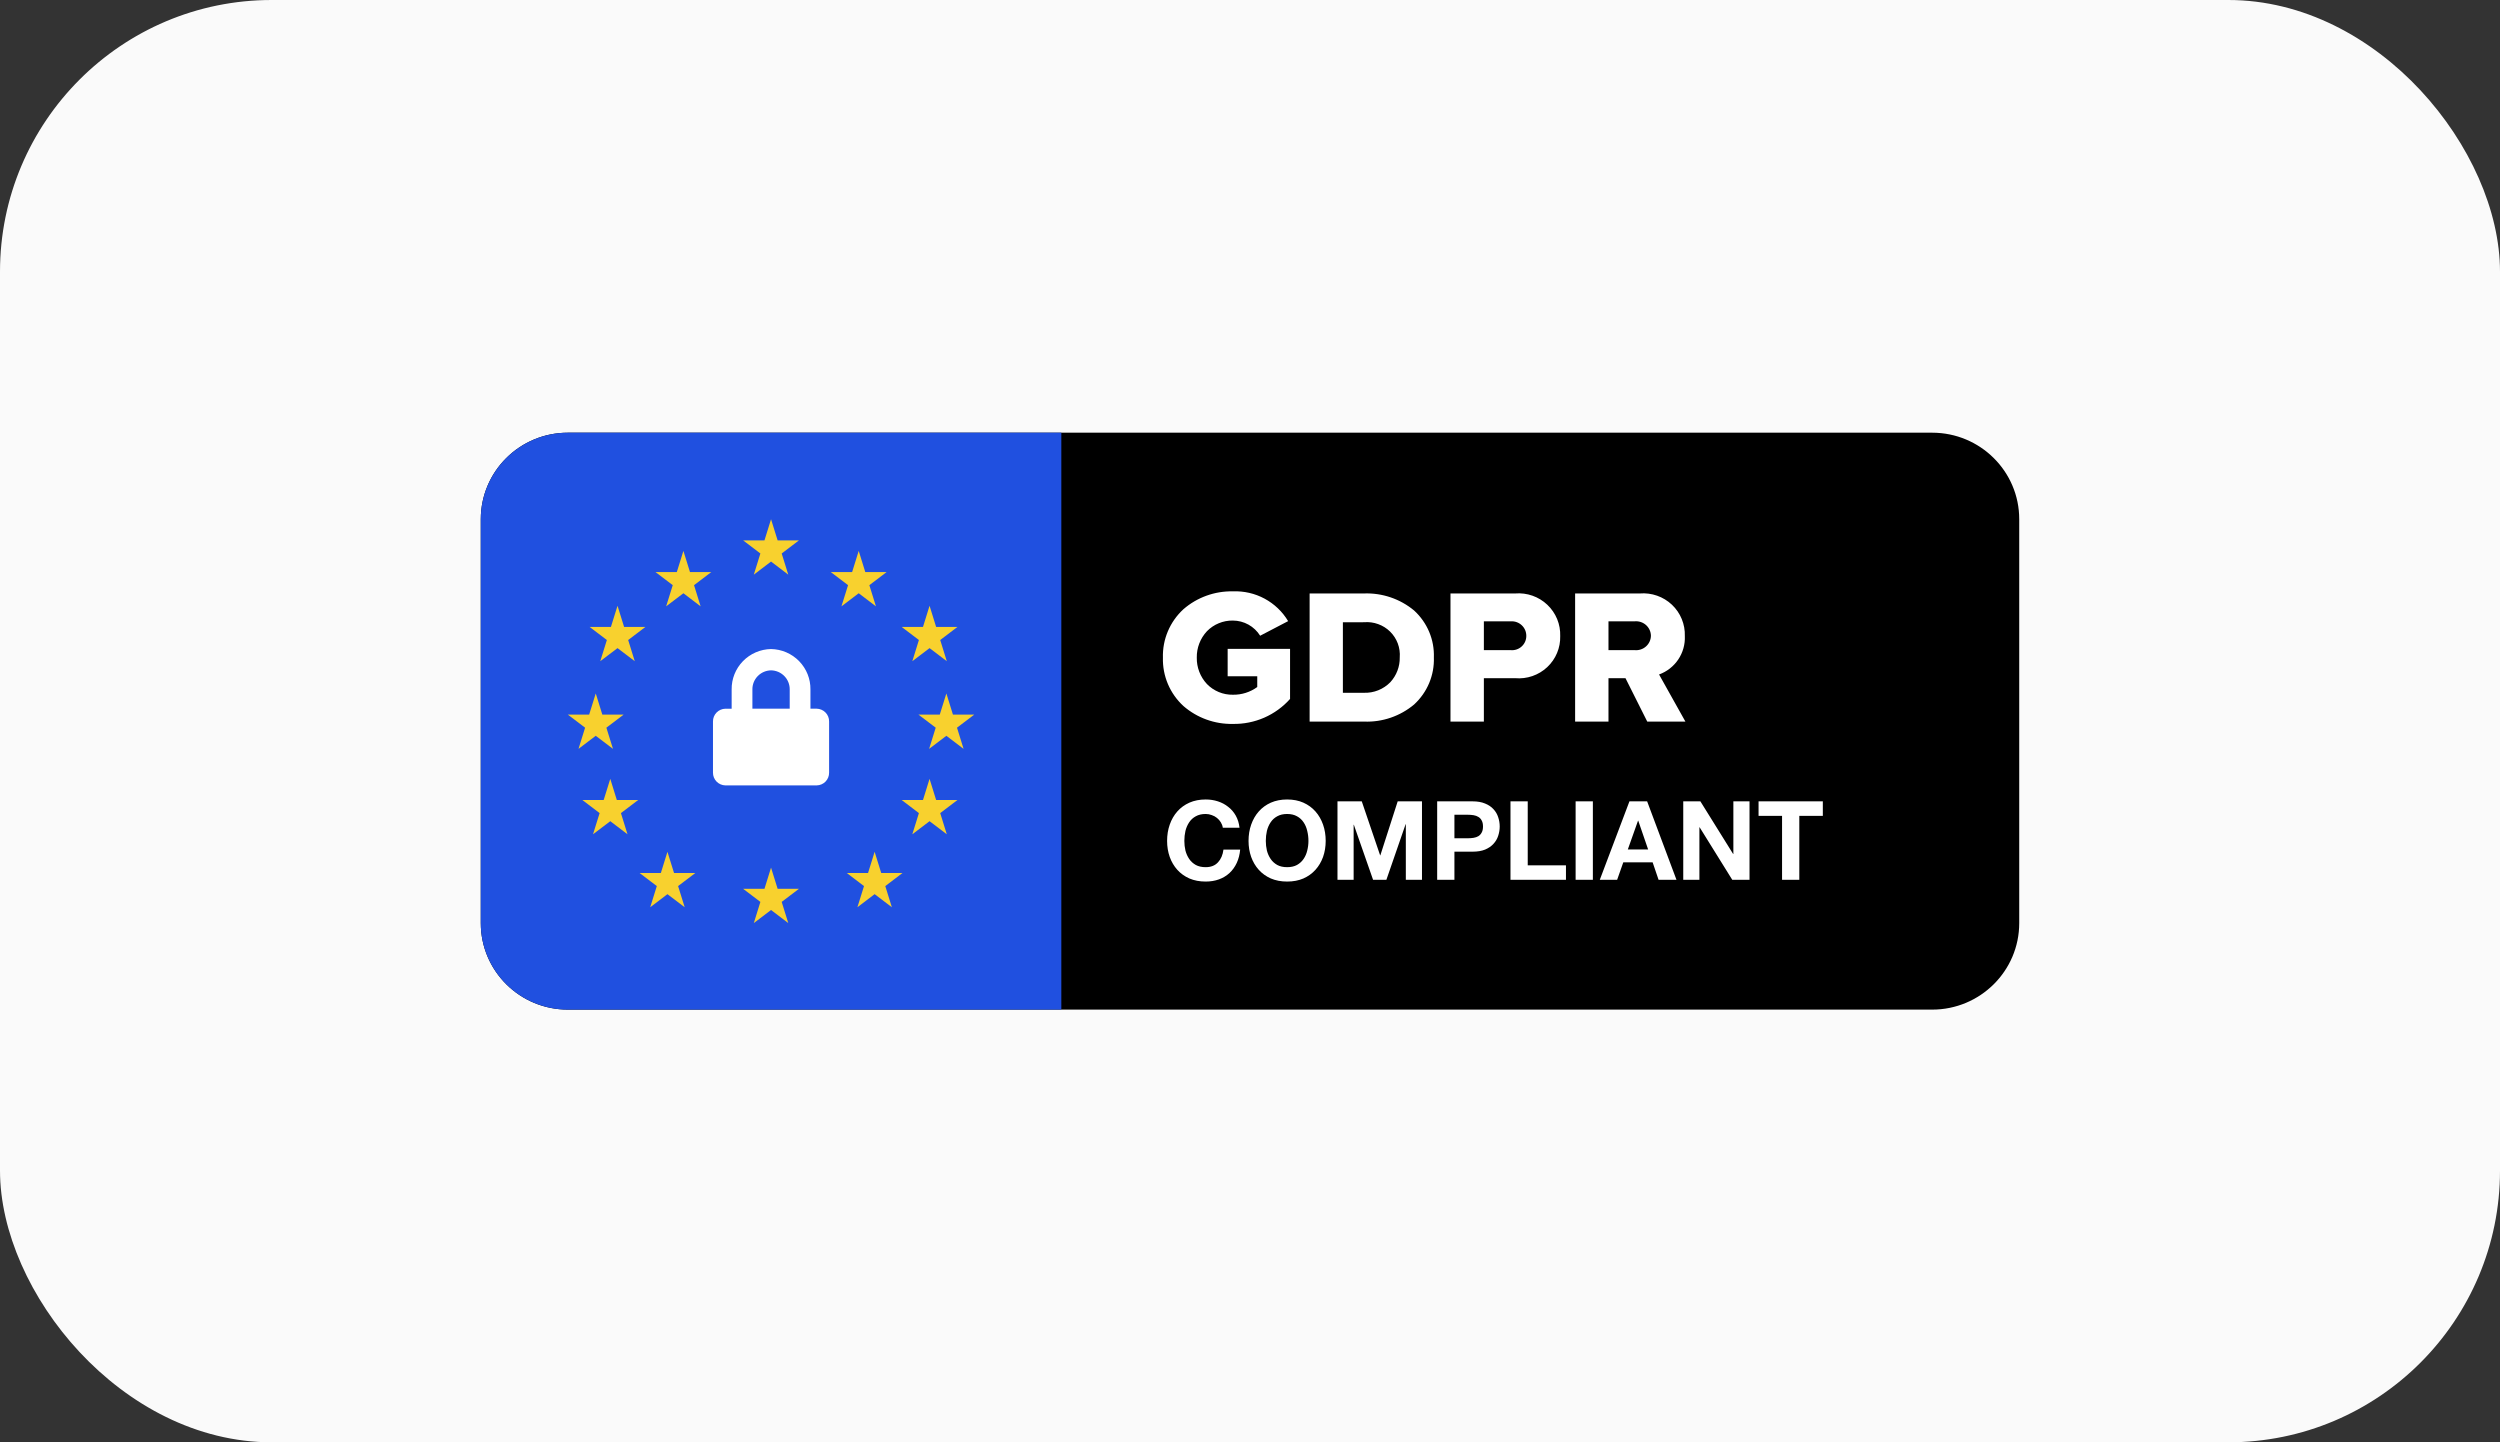<svg width="130" height="75" viewBox="0 0 130 75" fill="none" xmlns="http://www.w3.org/2000/svg">
<rect x="0" y="0" width="130" height="75" fill="#333333" stroke="none"/>
<rect width="130" height="75" rx="14.13" fill="#FAFAFA"/>
<g clip-path="url(#clip0_573_6088)">
<path d="M100.472 22.5H29.528C27.027 22.5 25 24.515 25 27V48C25 50.485 27.027 52.5 29.528 52.5H100.472C102.973 52.5 105 50.485 105 48V27C105 24.515 102.973 22.5 100.472 22.5Z" fill="black"/>
<path d="M29.528 22.5H55.189V52.5H29.528C28.327 52.5 27.175 52.026 26.326 51.182C25.477 50.338 25 49.194 25 48V27C25 25.806 25.477 24.662 26.326 23.818C27.175 22.974 28.327 22.5 29.528 22.5Z" fill="#2050E0"/>
<path d="M40.094 27L40.437 28.101H41.544L40.648 28.781L40.99 29.882L40.094 29.201L39.198 29.882L39.54 28.781L38.644 28.101H39.752L40.094 27Z" fill="#F8D12E"/>
<path d="M40.094 45.118L40.437 46.219H41.544L40.648 46.899L40.99 48L40.094 47.32L39.198 48L39.54 46.899L38.644 46.219H39.752L40.094 45.118Z" fill="#F8D12E"/>
<path d="M44.653 28.647L44.995 29.748H46.103L45.206 30.429L45.549 31.53L44.653 30.849L43.756 31.529L44.099 30.428L43.202 29.748H44.31L44.653 28.647Z" fill="#F8D12E"/>
<path d="M48.337 40.5L48.679 41.601H49.787L48.891 42.281L49.233 43.382L48.337 42.702L47.441 43.382L47.783 42.281L46.887 41.601H47.995L48.337 40.5Z" fill="#F8D12E"/>
<path d="M49.211 36.059L49.553 37.16H50.66L49.764 37.84L50.106 38.941L49.211 38.261L48.314 38.941L48.657 37.84L47.76 37.16H48.868L49.211 36.059Z" fill="#F8D12E"/>
<path d="M30.979 36.059L31.321 37.16H32.429L31.532 37.84L31.875 38.941L30.979 38.261L30.082 38.941L30.425 37.84L29.528 37.16H30.636L30.979 36.059Z" fill="#F8D12E"/>
<path d="M31.734 40.5L32.075 41.601H33.184L32.288 42.281L32.63 43.382L31.734 42.702L30.837 43.382L31.18 42.281L30.283 41.601H31.391L31.734 40.5Z" fill="#F8D12E"/>
<path d="M48.337 31.5L48.679 32.601H49.787L48.891 33.281L49.233 34.382L48.337 33.702L47.441 34.382L47.783 33.281L46.887 32.601H47.995L48.337 31.5Z" fill="#F8D12E"/>
<path d="M32.111 31.5L32.453 32.601H33.561L32.665 33.281L33.007 34.382L32.111 33.702L31.214 34.382L31.557 33.281L30.66 32.601H31.768L32.111 31.5Z" fill="#F8D12E"/>
<path d="M45.481 44.294L45.823 45.395H46.931L46.035 46.076L46.377 47.177L45.481 46.496L44.585 47.177L44.928 46.076L44.031 45.395H45.139L45.481 44.294Z" fill="#F8D12E"/>
<path d="M35.537 28.647L35.879 29.748H36.986L36.09 30.429L36.432 31.53L35.537 30.849L34.64 31.529L34.983 30.428L34.086 29.748H35.194L35.537 28.647Z" fill="#F8D12E"/>
<path d="M34.707 44.294L35.05 45.395H36.158L35.261 46.076L35.604 47.177L34.707 46.497L33.811 47.177L34.154 46.076L33.257 45.395H34.365L34.707 44.294Z" fill="#F8D12E"/>
<path d="M64.109 37.644C63.166 37.663 62.249 37.331 61.539 36.714C61.191 36.395 60.916 36.005 60.732 35.572C60.548 35.138 60.459 34.67 60.472 34.2C60.458 33.728 60.546 33.259 60.73 32.825C60.914 32.39 61.19 31.999 61.539 31.679C62.249 31.062 63.166 30.731 64.109 30.75C64.684 30.727 65.255 30.858 65.761 31.131C66.266 31.404 66.689 31.807 66.983 32.299L65.528 33.058C65.378 32.818 65.17 32.619 64.921 32.481C64.673 32.343 64.394 32.27 64.109 32.269C63.858 32.265 63.609 32.312 63.377 32.408C63.145 32.503 62.935 32.645 62.761 32.824C62.413 33.197 62.224 33.689 62.233 34.197C62.224 34.705 62.413 35.197 62.761 35.57C62.935 35.749 63.145 35.891 63.377 35.987C63.609 36.083 63.858 36.13 64.109 36.126C64.565 36.134 65.01 35.993 65.377 35.725V35.166H63.838V33.741H67.083V36.345C66.711 36.762 66.253 37.094 65.74 37.319C65.226 37.543 64.67 37.654 64.109 37.644ZM83.641 37.524H81.906V30.86H85.271C85.575 30.835 85.881 30.875 86.169 30.976C86.457 31.077 86.72 31.237 86.941 31.446C87.162 31.655 87.336 31.909 87.451 32.189C87.567 32.47 87.621 32.772 87.611 33.075C87.631 33.506 87.511 33.932 87.27 34.292C87.029 34.651 86.679 34.925 86.271 35.073L87.641 37.522H85.657L84.525 35.265H83.641V37.522V37.524ZM83.641 32.308V33.808H85.012C85.117 33.817 85.223 33.804 85.323 33.771C85.423 33.737 85.515 33.684 85.594 33.613C85.672 33.543 85.735 33.458 85.779 33.362C85.823 33.267 85.846 33.163 85.848 33.058C85.846 32.953 85.823 32.85 85.779 32.755C85.735 32.659 85.672 32.574 85.594 32.503C85.515 32.433 85.423 32.38 85.323 32.346C85.223 32.312 85.117 32.3 85.012 32.308H83.641ZM77.161 37.523H75.425V30.86H78.791C79.095 30.835 79.401 30.875 79.689 30.976C79.977 31.078 80.24 31.238 80.461 31.448C80.682 31.657 80.856 31.911 80.972 32.192C81.087 32.472 81.141 32.775 81.131 33.078C81.139 33.379 81.083 33.679 80.966 33.957C80.85 34.236 80.675 34.486 80.454 34.693C80.233 34.9 79.971 35.057 79.684 35.156C79.398 35.255 79.093 35.292 78.791 35.266H77.161V37.523ZM77.161 32.308V33.808H78.561C78.664 33.817 78.768 33.804 78.865 33.771C78.963 33.738 79.052 33.685 79.128 33.615C79.204 33.546 79.264 33.462 79.306 33.367C79.347 33.274 79.368 33.172 79.368 33.07C79.369 32.966 79.349 32.863 79.309 32.767C79.268 32.672 79.208 32.585 79.132 32.514C79.057 32.443 78.967 32.388 78.868 32.352C78.77 32.317 78.666 32.303 78.561 32.31L77.161 32.308ZM70.933 37.523H68.1V30.86H70.923C71.874 30.824 72.805 31.14 73.535 31.747C73.873 32.057 74.139 32.435 74.317 32.856C74.494 33.277 74.577 33.731 74.561 34.187C74.577 34.644 74.493 35.098 74.317 35.52C74.14 35.941 73.874 36.32 73.537 36.631C72.812 37.241 71.883 37.56 70.933 37.523ZM69.83 32.359V36.025H70.919C71.175 36.034 71.43 35.99 71.667 35.895C71.904 35.8 72.119 35.657 72.297 35.475C72.62 35.123 72.796 34.661 72.787 34.185C72.806 33.939 72.771 33.691 72.685 33.46C72.598 33.228 72.462 33.018 72.286 32.844C72.109 32.67 71.897 32.537 71.663 32.453C71.43 32.368 71.18 32.335 70.933 32.356L69.83 32.359Z" fill="white"/>
<path d="M42.467 40.841H37.722C37.548 40.838 37.382 40.766 37.261 40.642C37.139 40.517 37.073 40.349 37.075 40.176V37.517C37.073 37.344 37.139 37.177 37.261 37.052C37.382 36.928 37.548 36.856 37.722 36.853H38.046V35.855C38.038 35.306 38.248 34.777 38.632 34.382C39.016 33.987 39.542 33.76 40.094 33.75C40.647 33.76 41.172 33.987 41.556 34.382C41.94 34.777 42.151 35.306 42.143 35.855V36.852H42.467C42.641 36.855 42.807 36.927 42.928 37.052C43.05 37.176 43.116 37.344 43.113 37.517V40.176C43.116 40.349 43.05 40.517 42.928 40.642C42.807 40.766 42.641 40.838 42.467 40.841ZM40.094 34.858C39.833 34.863 39.584 34.97 39.402 35.157C39.22 35.344 39.12 35.595 39.125 35.855V36.852H41.065V35.855C41.069 35.595 40.969 35.344 40.787 35.157C40.605 34.97 40.356 34.862 40.094 34.858Z" fill="white"/>
<path d="M63.586 43.041C63.571 42.938 63.536 42.845 63.483 42.761C63.43 42.674 63.363 42.597 63.283 42.533C63.203 42.468 63.112 42.418 63.009 42.384C62.91 42.346 62.805 42.327 62.695 42.327C62.493 42.327 62.321 42.367 62.18 42.447C62.039 42.523 61.925 42.628 61.837 42.761C61.75 42.891 61.685 43.039 61.643 43.207C61.605 43.375 61.586 43.548 61.586 43.727C61.586 43.898 61.605 44.066 61.643 44.23C61.685 44.39 61.75 44.535 61.837 44.664C61.925 44.794 62.039 44.898 62.18 44.978C62.321 45.055 62.493 45.093 62.695 45.093C62.969 45.093 63.182 45.009 63.335 44.841C63.491 44.674 63.586 44.453 63.62 44.178H64.489C64.466 44.434 64.407 44.664 64.312 44.87C64.216 45.076 64.091 45.251 63.935 45.396C63.778 45.54 63.596 45.651 63.386 45.727C63.176 45.803 62.946 45.841 62.695 45.841C62.382 45.841 62.1 45.788 61.849 45.681C61.601 45.571 61.392 45.42 61.22 45.23C61.049 45.039 60.917 44.816 60.826 44.561C60.735 44.302 60.689 44.024 60.689 43.727C60.689 43.422 60.735 43.14 60.826 42.881C60.917 42.618 61.049 42.39 61.22 42.196C61.392 42.001 61.601 41.849 61.849 41.738C62.1 41.628 62.382 41.573 62.695 41.573C62.919 41.573 63.131 41.605 63.329 41.67C63.531 41.735 63.71 41.83 63.866 41.956C64.026 42.078 64.157 42.23 64.26 42.413C64.363 42.596 64.428 42.805 64.455 43.041H63.586ZM65.822 43.727C65.822 43.898 65.841 44.066 65.879 44.23C65.921 44.39 65.985 44.535 66.073 44.664C66.161 44.794 66.275 44.898 66.416 44.978C66.557 45.055 66.728 45.093 66.93 45.093C67.132 45.093 67.303 45.055 67.444 44.978C67.585 44.898 67.7 44.794 67.787 44.664C67.875 44.535 67.938 44.39 67.976 44.23C68.018 44.066 68.039 43.898 68.039 43.727C68.039 43.548 68.018 43.375 67.976 43.207C67.938 43.039 67.875 42.891 67.787 42.761C67.7 42.628 67.585 42.523 67.444 42.447C67.303 42.367 67.132 42.327 66.93 42.327C66.728 42.327 66.557 42.367 66.416 42.447C66.275 42.523 66.161 42.628 66.073 42.761C65.985 42.891 65.921 43.039 65.879 43.207C65.841 43.375 65.822 43.548 65.822 43.727ZM64.924 43.727C64.924 43.422 64.97 43.14 65.061 42.881C65.153 42.618 65.284 42.39 65.456 42.196C65.627 42.001 65.837 41.849 66.084 41.738C66.336 41.628 66.618 41.573 66.93 41.573C67.246 41.573 67.528 41.628 67.776 41.738C68.023 41.849 68.233 42.001 68.404 42.196C68.576 42.39 68.707 42.618 68.799 42.881C68.89 43.14 68.936 43.422 68.936 43.727C68.936 44.024 68.89 44.302 68.799 44.561C68.707 44.816 68.576 45.039 68.404 45.23C68.233 45.42 68.023 45.571 67.776 45.681C67.528 45.788 67.246 45.841 66.93 45.841C66.618 45.841 66.336 45.788 66.084 45.681C65.837 45.571 65.627 45.42 65.456 45.23C65.284 45.039 65.153 44.816 65.061 44.561C64.97 44.302 64.924 44.024 64.924 43.727ZM69.549 41.67H70.812L71.766 44.476H71.778L72.68 41.67H73.943V45.75H73.103V42.858H73.092L72.092 45.75H71.4L70.4 42.887H70.389V45.75H69.549V41.67ZM75.63 43.59H76.328C76.43 43.59 76.529 43.582 76.625 43.567C76.72 43.552 76.804 43.523 76.876 43.481C76.948 43.436 77.006 43.373 77.047 43.293C77.093 43.213 77.116 43.108 77.116 42.978C77.116 42.849 77.093 42.744 77.047 42.664C77.006 42.584 76.948 42.523 76.876 42.481C76.804 42.436 76.72 42.405 76.625 42.39C76.529 42.375 76.43 42.367 76.328 42.367H75.63V43.59ZM74.733 41.67H76.573C76.829 41.67 77.046 41.708 77.225 41.784C77.404 41.856 77.549 41.954 77.659 42.076C77.773 42.197 77.855 42.337 77.905 42.493C77.958 42.649 77.985 42.811 77.985 42.978C77.985 43.142 77.958 43.304 77.905 43.464C77.855 43.62 77.773 43.759 77.659 43.881C77.549 44.003 77.404 44.102 77.225 44.178C77.046 44.251 76.829 44.287 76.573 44.287H75.63V45.75H74.733V41.67ZM78.545 41.67H79.442V44.996H81.43V45.75H78.545V41.67ZM81.932 41.67H82.829V45.75H81.932V41.67ZM84.646 44.173H85.703L85.189 42.676H85.177L84.646 44.173ZM84.731 41.67H85.651L87.177 45.75H86.246L85.937 44.841H84.411L84.091 45.75H83.189L84.731 41.67ZM87.529 41.67H88.42L90.123 44.407H90.135V41.67H90.975V45.75H90.078L88.38 43.018H88.369V45.75H87.529V41.67ZM92.667 42.424H91.445V41.67H94.787V42.424H93.564V45.75H92.667V42.424Z" fill="white"/>
</g>
<defs>
<clipPath id="clip0_573_6088">
<rect width="80" height="30" fill="white" transform="translate(25 22.5)"/>
</clipPath>
</defs>
</svg>
